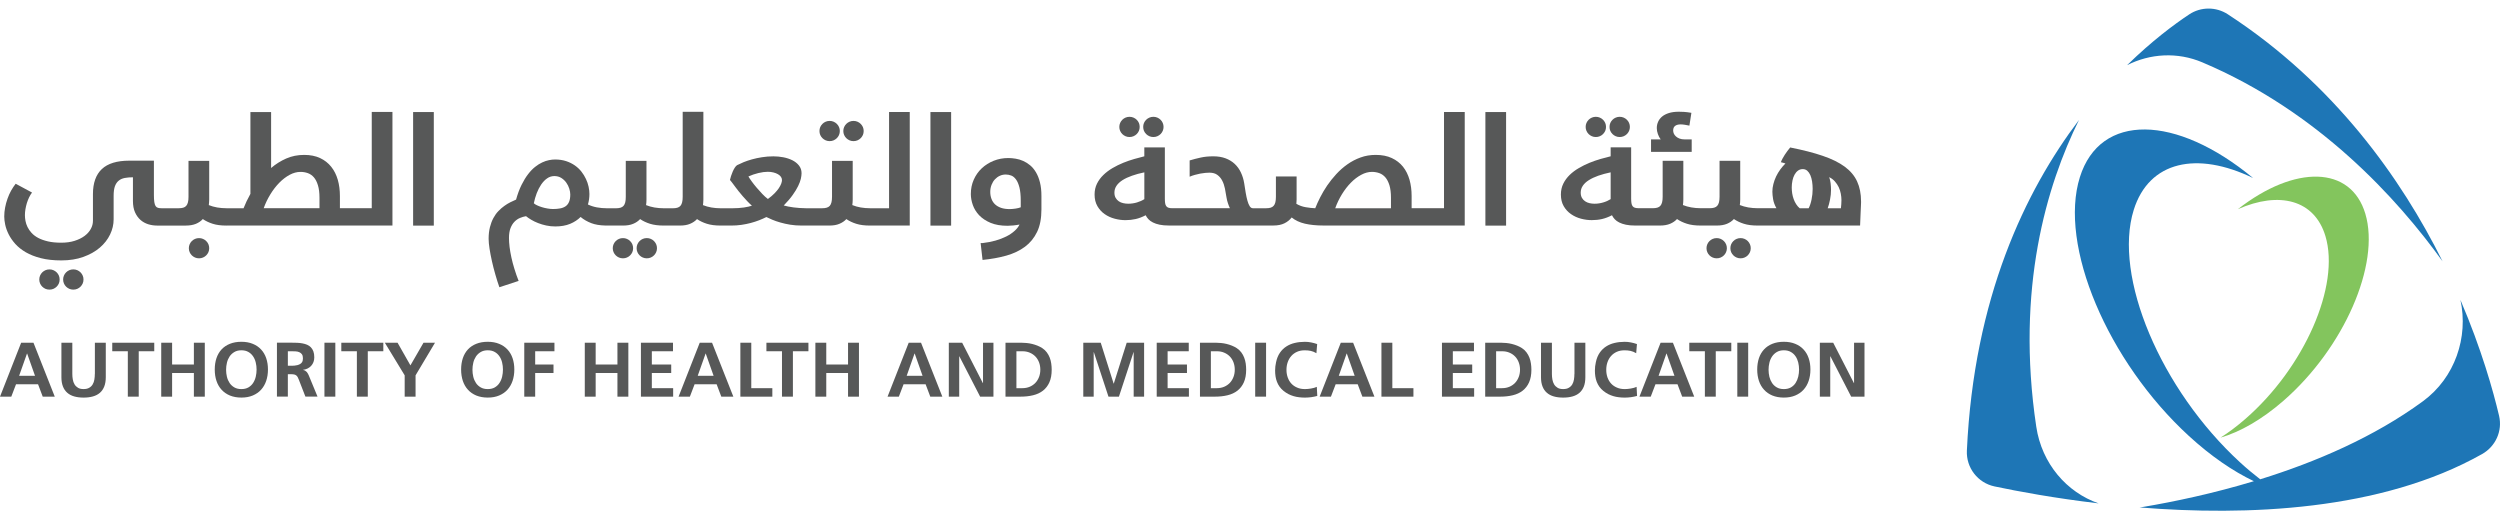 <svg width="280" height="58" viewBox="0 0 280 58" fill="none" xmlns="http://www.w3.org/2000/svg">
<g clip-path="url(#clip0_988_18207)">
<path d="M7.766 32.35C7.901 32.406 8.052 32.439 8.211 32.439C8.369 32.439 8.518 32.406 8.657 32.35C8.792 32.29 8.913 32.21 9.018 32.107C9.119 32.003 9.202 31.883 9.262 31.749C9.322 31.612 9.351 31.465 9.351 31.303C9.351 31.141 9.322 30.998 9.262 30.864C9.202 30.726 9.121 30.607 9.018 30.503C8.913 30.402 8.792 30.32 8.657 30.26C8.519 30.201 8.371 30.171 8.211 30.171C8.05 30.171 7.901 30.201 7.766 30.26C7.627 30.32 7.51 30.4 7.405 30.503C7.3 30.607 7.218 30.727 7.161 30.864C7.101 30.998 7.071 31.145 7.071 31.303C7.071 31.46 7.101 31.611 7.161 31.749C7.218 31.884 7.299 32.003 7.405 32.107C7.51 32.209 7.628 32.29 7.766 32.35Z" fill="#575858"/>
<path d="M6.345 30.504C6.24 30.403 6.122 30.321 5.984 30.262C5.85 30.202 5.701 30.173 5.54 30.173C5.378 30.173 5.233 30.202 5.094 30.262C4.959 30.321 4.838 30.402 4.733 30.504C4.631 30.608 4.546 30.729 4.489 30.863C4.429 31 4.399 31.147 4.399 31.304C4.399 31.462 4.429 31.612 4.489 31.747C4.546 31.886 4.629 32.002 4.733 32.106C4.838 32.207 4.959 32.292 5.094 32.351C5.231 32.408 5.38 32.438 5.54 32.438C5.7 32.438 5.85 32.408 5.984 32.351C6.124 32.292 6.24 32.207 6.345 32.106C6.45 32.002 6.532 31.884 6.592 31.747C6.649 31.614 6.679 31.466 6.679 31.304C6.679 31.142 6.649 31 6.592 30.863C6.532 30.727 6.452 30.608 6.345 30.504Z" fill="#575858"/>
<path d="M23.097 26.999C22.992 26.895 22.874 26.813 22.736 26.757C22.601 26.697 22.453 26.668 22.291 26.668C22.13 26.668 21.981 26.697 21.845 26.757C21.71 26.813 21.589 26.895 21.484 26.999C21.383 27.1 21.297 27.224 21.24 27.358C21.18 27.491 21.15 27.642 21.15 27.799C21.15 27.957 21.18 28.107 21.24 28.242C21.297 28.378 21.381 28.497 21.484 28.601C21.589 28.702 21.71 28.787 21.845 28.843C21.98 28.903 22.131 28.932 22.291 28.932C22.451 28.932 22.601 28.903 22.736 28.843C22.875 28.787 22.992 28.703 23.097 28.601C23.201 28.497 23.284 28.376 23.344 28.242C23.401 28.108 23.431 27.958 23.431 27.799C23.431 27.64 23.401 27.491 23.344 27.358C23.284 27.222 23.203 27.1 23.097 26.999Z" fill="#575858"/>
<path d="M25.383 25.261H43.954V12.54H41.636V23.321H38.07V21.949C38.07 21.3 37.992 20.697 37.832 20.137C37.669 19.575 37.426 19.088 37.094 18.676C36.766 18.264 36.35 17.937 35.848 17.702C35.345 17.468 34.752 17.349 34.07 17.349C33.341 17.349 32.667 17.483 32.053 17.755C31.436 18.027 30.873 18.38 30.364 18.817V12.55H28.047V21.714C27.886 22.001 27.743 22.282 27.612 22.554C27.487 22.823 27.374 23.081 27.279 23.323H25.373C25.012 23.323 24.663 23.293 24.325 23.237C23.988 23.177 23.675 23.088 23.386 22.971C23.398 22.869 23.407 22.767 23.416 22.666C23.425 22.561 23.431 22.456 23.431 22.352V18.014H21.113V22.041C21.113 22.289 21.092 22.496 21.05 22.66C21.008 22.825 20.945 22.956 20.857 23.054C20.773 23.152 20.658 23.222 20.52 23.261C20.38 23.302 20.213 23.323 20.017 23.323H18.09C17.93 23.323 17.795 23.308 17.688 23.275C17.577 23.243 17.488 23.174 17.423 23.072C17.357 22.968 17.312 22.82 17.282 22.622C17.252 22.428 17.237 22.165 17.237 21.836V17.995H14.482C13.097 17.995 12.075 18.308 11.409 18.933C10.744 19.558 10.41 20.493 10.41 21.738V24.73C10.41 25.044 10.332 25.345 10.169 25.641C10.009 25.937 9.775 26.198 9.471 26.425C9.164 26.653 8.791 26.834 8.351 26.975C7.911 27.114 7.416 27.182 6.865 27.182C6.287 27.182 5.79 27.134 5.369 27.035C4.944 26.937 4.583 26.807 4.279 26.647C3.978 26.485 3.728 26.297 3.535 26.084C3.342 25.872 3.192 25.653 3.08 25.424C2.972 25.2 2.896 24.972 2.854 24.743C2.812 24.519 2.791 24.306 2.791 24.113C2.791 23.894 2.809 23.666 2.848 23.434C2.887 23.204 2.94 22.974 3.008 22.75C3.077 22.526 3.162 22.313 3.258 22.108C3.357 21.904 3.466 21.723 3.586 21.564L1.756 20.579C1.572 20.813 1.404 21.067 1.244 21.351C1.087 21.635 0.952 21.934 0.841 22.254C0.728 22.57 0.636 22.902 0.573 23.24C0.508 23.58 0.475 23.918 0.475 24.254C0.475 24.52 0.511 24.825 0.585 25.174C0.66 25.524 0.788 25.876 0.97 26.242C1.151 26.604 1.397 26.962 1.708 27.313C2.021 27.662 2.415 27.976 2.885 28.251C3.361 28.526 3.924 28.748 4.577 28.915C5.23 29.083 5.995 29.166 6.868 29.166C7.791 29.166 8.613 29.035 9.339 28.772C10.066 28.509 10.679 28.165 11.181 27.734C11.684 27.304 12.066 26.81 12.331 26.26C12.596 25.707 12.727 25.142 12.727 24.565V21.919C12.727 21.48 12.775 21.129 12.871 20.86C12.97 20.591 13.112 20.381 13.298 20.233C13.485 20.079 13.713 19.981 13.981 19.931C14.249 19.88 14.553 19.856 14.889 19.856V22.502C14.889 23.005 14.967 23.428 15.121 23.775C15.279 24.125 15.479 24.409 15.732 24.63C15.985 24.852 16.274 25.012 16.596 25.115C16.921 25.213 17.249 25.264 17.583 25.264H20.806C21.251 25.264 21.628 25.198 21.941 25.069C22.251 24.938 22.51 24.761 22.715 24.536C23.037 24.755 23.404 24.93 23.823 25.063C24.241 25.198 24.75 25.264 25.343 25.264H25.379L25.383 25.261ZM30.283 21.76C30.587 21.266 30.921 20.834 31.285 20.463C31.649 20.093 32.038 19.797 32.444 19.578C32.849 19.36 33.254 19.253 33.651 19.253C33.942 19.253 34.219 19.297 34.481 19.392C34.74 19.485 34.967 19.644 35.158 19.865C35.348 20.087 35.498 20.383 35.61 20.756C35.724 21.127 35.782 21.587 35.782 22.138V23.321H29.533C29.729 22.774 29.979 22.254 30.283 21.762" fill="#575858"/>
<path d="M48.586 12.549H46.269V25.269H48.586V12.549Z" fill="#575858"/>
<path d="M72.442 28.932C72.602 28.932 72.749 28.902 72.887 28.843C73.022 28.786 73.143 28.705 73.248 28.601C73.352 28.496 73.432 28.376 73.492 28.242C73.552 28.108 73.582 27.958 73.582 27.799C73.582 27.64 73.552 27.491 73.492 27.356C73.432 27.222 73.349 27.102 73.248 26.997C73.143 26.896 73.022 26.811 72.887 26.755C72.749 26.695 72.601 26.666 72.442 26.666C72.283 26.666 72.132 26.695 71.996 26.755C71.858 26.811 71.74 26.895 71.635 26.997C71.533 27.102 71.448 27.222 71.391 27.356C71.331 27.49 71.301 27.64 71.301 27.799C71.301 27.958 71.331 28.107 71.391 28.242C71.448 28.376 71.533 28.499 71.635 28.601C71.737 28.702 71.858 28.786 71.996 28.843C72.131 28.902 72.282 28.932 72.442 28.932Z" fill="#575858"/>
<path d="M70.575 26.999C70.47 26.895 70.352 26.813 70.214 26.757C70.08 26.697 69.931 26.668 69.77 26.668C69.608 26.668 69.463 26.697 69.324 26.757C69.189 26.813 69.068 26.895 68.963 26.999C68.858 27.103 68.779 27.224 68.719 27.358C68.659 27.491 68.629 27.642 68.629 27.799C68.629 27.957 68.659 28.107 68.719 28.242C68.779 28.378 68.859 28.497 68.963 28.601C69.068 28.702 69.189 28.787 69.324 28.843C69.461 28.903 69.61 28.932 69.77 28.932C69.93 28.932 70.08 28.903 70.214 28.843C70.354 28.787 70.47 28.703 70.575 28.601C70.68 28.497 70.762 28.376 70.822 28.242C70.879 28.108 70.909 27.958 70.909 27.799C70.909 27.64 70.879 27.491 70.822 27.358C70.762 27.222 70.681 27.1 70.575 26.999Z" fill="#575858"/>
<path d="M94.786 15.475C94.891 15.576 95.012 15.658 95.147 15.718C95.282 15.777 95.433 15.807 95.591 15.807C95.75 15.807 95.901 15.777 96.038 15.718C96.175 15.658 96.294 15.578 96.398 15.475C96.5 15.371 96.586 15.251 96.645 15.117C96.702 14.98 96.732 14.833 96.732 14.675C96.732 14.518 96.702 14.367 96.645 14.232C96.586 14.097 96.5 13.978 96.398 13.874C96.294 13.773 96.175 13.688 96.038 13.631C95.903 13.572 95.752 13.542 95.591 13.542C95.431 13.542 95.282 13.572 95.147 13.631C95.012 13.688 94.891 13.771 94.786 13.874C94.684 13.978 94.599 14.098 94.542 14.232C94.482 14.366 94.452 14.513 94.452 14.675C94.452 14.837 94.482 14.98 94.542 15.117C94.599 15.252 94.683 15.371 94.786 15.475Z" fill="#575858"/>
<path d="M92.114 15.475C92.216 15.576 92.337 15.658 92.475 15.718C92.609 15.777 92.76 15.807 92.919 15.807C93.078 15.807 93.229 15.777 93.365 15.718C93.5 15.658 93.621 15.578 93.726 15.475C93.828 15.371 93.913 15.251 93.97 15.117C94.03 14.98 94.06 14.833 94.06 14.675C94.06 14.518 94.03 14.367 93.97 14.232C93.913 14.097 93.829 13.978 93.726 13.874C93.621 13.773 93.5 13.688 93.365 13.631C93.231 13.572 93.079 13.542 92.919 13.542C92.759 13.542 92.609 13.572 92.475 13.631C92.335 13.688 92.216 13.771 92.114 13.874C92.009 13.978 91.927 14.098 91.867 14.232C91.81 14.366 91.78 14.513 91.78 14.675C91.78 14.837 91.81 14.98 91.867 15.117C91.927 15.252 92.007 15.371 92.114 15.475Z" fill="#575858"/>
<path d="M101.893 12.541H99.575V23.323H97.445C97.084 23.323 96.734 23.293 96.397 23.236C96.063 23.177 95.75 23.088 95.458 22.97C95.47 22.869 95.482 22.767 95.491 22.663C95.497 22.561 95.503 22.456 95.503 22.352V18.014H93.186V22.041C93.186 22.289 93.165 22.496 93.123 22.66C93.084 22.825 93.018 22.955 92.933 23.054C92.846 23.149 92.733 23.219 92.593 23.26C92.453 23.302 92.286 23.323 92.09 23.323H90.254C90.028 23.323 89.799 23.314 89.565 23.296C89.33 23.278 89.104 23.257 88.889 23.231C88.671 23.204 88.468 23.171 88.278 23.132C88.088 23.097 87.923 23.055 87.778 23.013C88.186 22.596 88.522 22.206 88.779 21.842C89.038 21.48 89.243 21.146 89.39 20.839C89.537 20.537 89.64 20.265 89.694 20.026C89.745 19.786 89.775 19.58 89.775 19.401C89.775 19.067 89.676 18.777 89.483 18.537C89.29 18.292 89.04 18.097 88.739 17.945C88.435 17.797 88.098 17.685 87.728 17.614C87.356 17.545 86.99 17.51 86.626 17.51C86.18 17.51 85.757 17.542 85.348 17.608C84.942 17.67 84.565 17.752 84.216 17.85C83.87 17.945 83.557 18.054 83.277 18.167C82.997 18.283 82.762 18.392 82.564 18.493C82.478 18.543 82.389 18.635 82.302 18.771C82.216 18.901 82.136 19.052 82.064 19.218C81.996 19.383 81.93 19.55 81.874 19.718C81.817 19.886 81.778 20.032 81.755 20.155C81.802 20.209 81.874 20.301 81.978 20.43C82.076 20.558 82.21 20.735 82.368 20.954C82.47 21.088 82.591 21.247 82.729 21.424C82.867 21.601 83.021 21.782 83.184 21.971C83.348 22.16 83.518 22.347 83.693 22.533C83.869 22.719 84.042 22.886 84.214 23.036C84.006 23.11 83.708 23.18 83.318 23.239C82.93 23.296 82.496 23.326 82.014 23.326H80.72C80.359 23.326 80.01 23.296 79.675 23.239C79.338 23.18 79.025 23.091 78.733 22.973C78.745 22.872 78.757 22.77 78.763 22.666C78.772 22.564 78.778 22.459 78.778 22.355V12.519H76.461V22.044C76.461 22.292 76.44 22.499 76.398 22.663C76.359 22.828 76.293 22.958 76.207 23.057C76.121 23.152 76.008 23.222 75.868 23.263C75.73 23.305 75.561 23.326 75.365 23.326H74.35C73.986 23.326 73.637 23.296 73.302 23.239C72.965 23.18 72.652 23.091 72.36 22.973C72.372 22.872 72.384 22.77 72.393 22.666C72.402 22.564 72.405 22.459 72.405 22.355V18.017H70.087V22.044C70.087 22.292 70.069 22.499 70.027 22.663C69.985 22.828 69.922 22.958 69.834 23.057C69.747 23.152 69.635 23.222 69.497 23.263C69.356 23.305 69.187 23.326 68.991 23.326H67.985C67.591 23.326 67.214 23.293 66.847 23.225C66.483 23.156 66.15 23.048 65.846 22.902C65.959 22.529 66.015 22.139 66.015 21.724C66.015 21.473 65.985 21.201 65.922 20.911C65.862 20.621 65.762 20.334 65.627 20.047C65.495 19.763 65.326 19.488 65.121 19.224C64.916 18.961 64.669 18.73 64.386 18.531C64.1 18.331 63.772 18.167 63.405 18.046C63.038 17.927 62.622 17.863 62.169 17.863C61.963 17.863 61.742 17.887 61.495 17.935C61.248 17.983 60.995 18.066 60.733 18.189C60.471 18.308 60.203 18.476 59.935 18.689C59.664 18.901 59.402 19.174 59.146 19.508C58.89 19.84 58.646 20.241 58.414 20.707C58.182 21.174 57.978 21.721 57.8 22.355C57.604 22.435 57.391 22.535 57.162 22.651C56.933 22.764 56.704 22.905 56.482 23.066C56.253 23.228 56.036 23.418 55.824 23.64C55.606 23.861 55.421 24.121 55.261 24.42C55.1 24.716 54.972 25.057 54.873 25.443C54.777 25.826 54.726 26.26 54.726 26.745C54.726 27.044 54.762 27.414 54.828 27.854C54.897 28.297 54.988 28.763 55.096 29.253C55.207 29.747 55.334 30.245 55.481 30.754C55.626 31.262 55.776 31.731 55.93 32.171L58.087 31.463C57.906 31.008 57.75 30.558 57.614 30.111C57.475 29.665 57.364 29.238 57.274 28.827C57.184 28.41 57.117 28.022 57.072 27.658C57.03 27.29 57.006 26.959 57.006 26.655C57.006 26.218 57.063 25.854 57.175 25.558C57.289 25.262 57.438 25.023 57.619 24.837C57.8 24.651 58.003 24.508 58.233 24.413C58.462 24.315 58.691 24.248 58.915 24.212C59.081 24.35 59.279 24.484 59.508 24.618C59.737 24.756 59.99 24.878 60.27 24.985C60.547 25.095 60.851 25.186 61.173 25.255C61.498 25.326 61.835 25.362 62.184 25.362C62.83 25.362 63.387 25.264 63.857 25.069C64.322 24.874 64.712 24.617 65.028 24.3C65.359 24.581 65.76 24.814 66.226 24.993C66.653 25.158 67.177 25.244 67.79 25.259H67.814C67.862 25.259 67.907 25.262 67.958 25.262H69.785C70.226 25.262 70.607 25.2 70.916 25.067C71.229 24.939 71.485 24.762 71.694 24.538C72.012 24.756 72.382 24.932 72.802 25.064C73.219 25.195 73.725 25.262 74.321 25.262H76.154C76.598 25.262 76.979 25.2 77.288 25.067C77.598 24.939 77.857 24.762 78.066 24.538C78.384 24.756 78.754 24.932 79.173 25.064C79.591 25.195 80.097 25.262 80.69 25.262H81.894C82.288 25.262 82.668 25.238 83.035 25.185C83.401 25.131 83.755 25.06 84.086 24.972C84.419 24.883 84.732 24.78 85.027 24.667C85.322 24.551 85.59 24.431 85.834 24.309C86.013 24.395 86.234 24.498 86.496 24.608C86.761 24.721 87.062 24.826 87.402 24.921C87.739 25.02 88.109 25.101 88.51 25.167C88.91 25.232 89.335 25.262 89.782 25.262H92.883C93.326 25.262 93.705 25.2 94.015 25.067C94.325 24.939 94.584 24.762 94.792 24.538C95.111 24.756 95.481 24.932 95.9 25.064C96.319 25.197 96.824 25.262 97.416 25.262H101.892V12.541H101.893ZM63.735 22.603C63.648 22.819 63.517 22.982 63.35 23.1C63.178 23.216 62.977 23.3 62.739 23.342C62.501 23.387 62.236 23.41 61.944 23.41C61.748 23.41 61.541 23.39 61.321 23.351C61.101 23.315 60.891 23.265 60.689 23.202C60.487 23.14 60.307 23.071 60.144 22.993C59.984 22.918 59.864 22.841 59.789 22.765C59.864 22.38 59.977 22.005 60.114 21.638C60.254 21.273 60.421 20.951 60.614 20.667C60.808 20.383 61.026 20.152 61.273 19.98C61.52 19.806 61.791 19.72 62.089 19.72C62.387 19.72 62.646 19.791 62.869 19.932C63.092 20.072 63.278 20.249 63.426 20.459C63.574 20.668 63.685 20.891 63.76 21.131C63.835 21.37 63.871 21.589 63.871 21.782C63.871 22.117 63.826 22.392 63.736 22.605M87.498 20.564C87.441 20.72 87.35 20.89 87.227 21.079C87.101 21.265 86.938 21.458 86.739 21.662C86.54 21.865 86.296 22.074 86.004 22.286C85.807 22.139 85.601 21.952 85.384 21.727C85.167 21.503 84.96 21.272 84.758 21.034C84.553 20.795 84.37 20.561 84.204 20.335C84.038 20.108 83.909 19.917 83.822 19.764C83.988 19.687 84.165 19.617 84.355 19.551C84.548 19.486 84.737 19.432 84.93 19.383C85.123 19.336 85.312 19.3 85.493 19.276C85.674 19.253 85.836 19.241 85.978 19.241C86.216 19.241 86.433 19.264 86.628 19.315C86.824 19.366 86.995 19.431 87.137 19.516C87.278 19.599 87.39 19.696 87.468 19.809C87.543 19.919 87.582 20.042 87.582 20.17C87.582 20.274 87.555 20.407 87.498 20.564Z" fill="#575858"/>
<path d="M106.527 12.549H104.209V25.269H106.527V12.549Z" fill="#575858"/>
<path d="M109.673 24.115C110 24.459 110.426 24.74 110.945 24.959C111.466 25.177 112.098 25.287 112.842 25.287C113.014 25.287 113.224 25.275 113.474 25.252C113.724 25.228 113.962 25.192 114.187 25.148C114.064 25.408 113.874 25.65 113.618 25.873C113.362 26.104 113.055 26.307 112.7 26.486C112.342 26.666 111.938 26.817 111.493 26.947C111.041 27.072 110.56 27.166 110.045 27.225H109.831L110.045 29.112C111.011 29.017 111.899 28.855 112.709 28.63C113.516 28.4 114.211 28.071 114.794 27.638C115.375 27.204 115.83 26.649 116.155 25.973C116.48 25.298 116.64 24.46 116.64 23.455V21.952C116.64 21.372 116.587 20.866 116.474 20.427C116.366 19.99 116.218 19.617 116.028 19.3C115.841 18.983 115.625 18.723 115.378 18.516C115.131 18.31 114.869 18.146 114.598 18.026C114.324 17.904 114.044 17.819 113.758 17.774C113.472 17.727 113.198 17.7 112.936 17.7C112.347 17.7 111.799 17.804 111.29 18.008C110.784 18.212 110.339 18.493 109.959 18.848C109.577 19.206 109.279 19.632 109.062 20.121C108.842 20.615 108.734 21.15 108.734 21.73C108.734 22.13 108.809 22.544 108.957 22.964C109.107 23.385 109.345 23.769 109.67 24.115M111.053 20.698C111.149 20.459 111.276 20.252 111.435 20.082C111.595 19.913 111.781 19.777 111.989 19.685C112.197 19.59 112.414 19.546 112.639 19.546C112.847 19.546 113.05 19.581 113.255 19.659C113.454 19.733 113.634 19.883 113.791 20.097C113.952 20.313 114.077 20.609 114.176 20.991C114.272 21.37 114.323 21.864 114.323 22.474V23.216C114.257 23.245 114.176 23.272 114.076 23.296C113.98 23.32 113.874 23.338 113.766 23.358C113.655 23.373 113.543 23.388 113.426 23.4C113.309 23.412 113.2 23.418 113.092 23.418C112.719 23.418 112.394 23.373 112.12 23.278C111.847 23.183 111.623 23.051 111.444 22.884C111.266 22.716 111.134 22.514 111.044 22.274C110.954 22.035 110.909 21.772 110.909 21.491C110.909 21.21 110.957 20.937 111.055 20.698" fill="#575858"/>
<path d="M125.698 15.016C125.803 15.117 125.924 15.199 126.059 15.258C126.197 15.318 126.345 15.347 126.504 15.347C126.662 15.347 126.814 15.318 126.95 15.258C127.088 15.199 127.206 15.118 127.311 15.016C127.415 14.912 127.498 14.791 127.558 14.657C127.615 14.521 127.644 14.373 127.644 14.216C127.644 14.058 127.615 13.908 127.558 13.773C127.498 13.634 127.417 13.518 127.311 13.414C127.206 13.313 127.088 13.228 126.95 13.172C126.815 13.112 126.667 13.082 126.504 13.082C126.34 13.082 126.197 13.112 126.059 13.172C125.924 13.228 125.803 13.312 125.698 13.414C125.596 13.518 125.514 13.636 125.454 13.773C125.394 13.906 125.364 14.054 125.364 14.216C125.364 14.378 125.394 14.521 125.454 14.657C125.514 14.793 125.595 14.912 125.698 15.016Z" fill="#575858"/>
<path d="M128.372 15.016C128.474 15.117 128.595 15.199 128.733 15.258C128.868 15.318 129.019 15.347 129.177 15.347C129.336 15.347 129.487 15.318 129.624 15.258C129.758 15.199 129.88 15.118 129.984 15.016C130.086 14.912 130.172 14.791 130.228 14.657C130.288 14.521 130.318 14.373 130.318 14.216C130.318 14.058 130.288 13.908 130.228 13.773C130.172 13.634 130.088 13.518 129.984 13.414C129.88 13.313 129.758 13.228 129.624 13.172C129.489 13.112 129.338 13.082 129.177 13.082C129.017 13.082 128.868 13.112 128.733 13.172C128.594 13.228 128.474 13.312 128.372 13.414C128.267 13.518 128.185 13.636 128.125 13.773C128.068 13.906 128.038 14.054 128.038 14.216C128.038 14.378 128.068 14.521 128.125 14.657C128.185 14.793 128.266 14.912 128.372 15.016Z" fill="#575858"/>
<path d="M164.047 12.541H161.729V23.321H158.102V21.949C158.102 21.3 158.024 20.697 157.867 20.134C157.706 19.575 157.467 19.088 157.136 18.673C156.805 18.261 156.386 17.937 155.881 17.702C155.375 17.465 154.777 17.349 154.082 17.349C153.48 17.349 152.914 17.441 152.384 17.636C151.854 17.828 151.363 18.082 150.912 18.402C150.462 18.719 150.045 19.086 149.664 19.5C149.285 19.912 148.944 20.34 148.641 20.781C148.343 21.225 148.081 21.666 147.858 22.107C147.635 22.547 147.452 22.95 147.307 23.323C146.976 23.311 146.621 23.272 146.241 23.207C145.865 23.145 145.516 23.015 145.193 22.828C145.208 22.669 145.22 22.511 145.22 22.349V19.766H142.902V22.041C142.902 22.286 142.881 22.493 142.84 22.66C142.798 22.825 142.735 22.956 142.646 23.051C142.563 23.149 142.447 23.219 142.31 23.261C142.17 23.302 142.003 23.323 141.806 23.323H140.326C140.185 23.323 140.061 23.246 139.965 23.092C139.869 22.939 139.781 22.734 139.712 22.477C139.64 22.22 139.576 21.927 139.519 21.592C139.462 21.257 139.408 20.911 139.353 20.542C139.284 20.1 139.156 19.693 138.983 19.323C138.808 18.949 138.577 18.63 138.294 18.363C138.008 18.094 137.665 17.884 137.267 17.733C136.87 17.584 136.412 17.508 135.894 17.508C135.376 17.508 134.903 17.553 134.488 17.645C134.074 17.734 133.654 17.843 133.24 17.968V19.791C133.418 19.714 133.609 19.644 133.821 19.587C134.029 19.528 134.229 19.48 134.428 19.443C134.631 19.407 134.816 19.384 134.994 19.363C135.176 19.345 135.325 19.339 135.449 19.339C135.819 19.339 136.114 19.419 136.34 19.587C136.566 19.752 136.751 19.963 136.885 20.227C137.025 20.49 137.123 20.786 137.192 21.117C137.261 21.446 137.318 21.778 137.367 22.108C137.403 22.332 137.454 22.55 137.528 22.762C137.599 22.975 137.671 23.159 137.751 23.321H131.319C131.135 23.321 130.988 23.304 130.876 23.268C130.768 23.232 130.679 23.173 130.617 23.085C130.557 23.002 130.515 22.887 130.494 22.75C130.473 22.611 130.464 22.437 130.464 22.224V16.505H128.164V17.507C127.821 17.587 127.441 17.69 127.032 17.809C126.624 17.925 126.21 18.069 125.799 18.235C125.387 18.404 124.986 18.6 124.604 18.824C124.222 19.049 123.878 19.306 123.58 19.596C123.279 19.883 123.041 20.209 122.861 20.573C122.683 20.935 122.593 21.339 122.593 21.79C122.593 22.295 122.701 22.731 122.912 23.092C123.123 23.454 123.394 23.753 123.728 23.983C124.059 24.214 124.429 24.383 124.839 24.492C125.251 24.602 125.655 24.657 126.052 24.657C126.448 24.657 126.832 24.615 127.193 24.532C127.556 24.452 127.931 24.307 128.315 24.107C128.393 24.266 128.497 24.418 128.628 24.556C128.757 24.694 128.926 24.816 129.131 24.917C129.337 25.021 129.584 25.106 129.876 25.166C130.167 25.228 130.516 25.258 130.921 25.258H142.601C143.108 25.258 143.525 25.177 143.859 25.009C144.19 24.844 144.461 24.627 144.669 24.355C145.063 24.681 145.554 24.911 146.147 25.051C146.737 25.188 147.431 25.258 148.226 25.258H164.05V12.54H164.047V12.541ZM128.164 22.306C127.926 22.459 127.649 22.581 127.333 22.676C127.02 22.768 126.693 22.816 126.356 22.816C126.169 22.816 125.989 22.795 125.802 22.753C125.618 22.715 125.453 22.646 125.308 22.547C125.162 22.447 125.043 22.319 124.953 22.162C124.86 22.002 124.815 21.806 124.815 21.578C124.815 21.294 124.893 21.037 125.05 20.804C125.207 20.57 125.435 20.361 125.727 20.173C126.022 19.987 126.374 19.824 126.784 19.68C127.193 19.532 127.654 19.407 128.166 19.303V22.304H128.164V22.306ZM155.789 23.323H149.545C149.742 22.773 149.992 22.252 150.292 21.763C150.596 21.266 150.93 20.837 151.294 20.465C151.658 20.091 152.047 19.798 152.453 19.58C152.859 19.358 153.263 19.251 153.657 19.251C153.952 19.251 154.226 19.299 154.488 19.392C154.747 19.488 154.976 19.647 155.164 19.868C155.354 20.09 155.504 20.386 155.619 20.756C155.73 21.127 155.789 21.59 155.789 22.138V23.324V23.323Z" fill="#575858"/>
<path d="M168.682 12.549H166.364V25.269H168.682V12.549Z" fill="#575858"/>
<path d="M180.543 24.11C180.617 24.269 180.724 24.417 180.855 24.559C180.986 24.697 181.153 24.819 181.358 24.92C181.564 25.024 181.811 25.106 182.103 25.168C182.395 25.231 182.74 25.261 183.145 25.261H185.917C186.362 25.261 186.739 25.195 187.049 25.066C187.359 24.935 187.618 24.758 187.826 24.533C188.145 24.752 188.515 24.927 188.934 25.06C189.353 25.194 189.858 25.261 190.451 25.261H192.289C192.734 25.261 193.111 25.195 193.421 25.066C193.731 24.935 193.99 24.758 194.198 24.533C194.517 24.752 194.887 24.927 195.306 25.06C195.725 25.194 196.23 25.261 196.823 25.261H208.33C208.354 24.69 208.372 24.229 208.387 23.882C208.402 23.538 208.414 23.272 208.423 23.086C208.432 22.901 208.438 22.776 208.438 22.707V22.561C208.438 21.706 208.29 20.958 207.998 20.325C207.709 19.691 207.245 19.138 206.61 18.668C205.972 18.201 205.153 17.795 204.147 17.455C203.145 17.111 201.928 16.8 200.501 16.516C200.403 16.638 200.296 16.771 200.191 16.91C200.084 17.047 199.983 17.192 199.893 17.337C199.801 17.484 199.715 17.63 199.637 17.77C199.56 17.91 199.503 18.045 199.459 18.167C199.555 18.194 199.652 18.218 199.748 18.241C199.847 18.271 199.92 18.292 199.968 18.31C199.76 18.517 199.566 18.744 199.39 18.985C199.209 19.23 199.057 19.491 198.923 19.766C198.795 20.041 198.691 20.322 198.619 20.612C198.542 20.899 198.506 21.186 198.506 21.47C198.506 21.712 198.536 21.996 198.589 22.322C198.646 22.651 198.771 22.982 198.959 23.32H196.85C196.486 23.32 196.137 23.287 195.799 23.231C195.465 23.171 195.152 23.082 194.86 22.965C194.872 22.863 194.884 22.764 194.893 22.66C194.899 22.558 194.905 22.45 194.905 22.346V18.008H192.59V22.035C192.59 22.283 192.566 22.49 192.527 22.654C192.485 22.819 192.42 22.95 192.334 23.048C192.25 23.146 192.135 23.216 191.994 23.257C191.857 23.296 191.69 23.32 191.491 23.32H190.478C190.114 23.32 189.765 23.287 189.43 23.231C189.093 23.171 188.78 23.082 188.488 22.965C188.5 22.863 188.512 22.764 188.521 22.66C188.53 22.558 188.533 22.45 188.533 22.346V18.008H186.218V22.035C186.218 22.283 186.197 22.49 186.155 22.654C186.113 22.819 186.048 22.95 185.962 23.048C185.878 23.146 185.763 23.216 185.622 23.257C185.485 23.296 185.318 23.32 185.119 23.32H183.546C183.359 23.32 183.212 23.299 183.104 23.266C182.996 23.231 182.908 23.171 182.845 23.084C182.785 22.997 182.743 22.886 182.722 22.746C182.701 22.608 182.689 22.435 182.689 22.222V16.503H180.393V17.505C180.047 17.586 179.671 17.688 179.258 17.804C178.852 17.923 178.436 18.067 178.024 18.234C177.616 18.402 177.214 18.598 176.833 18.823C176.448 19.044 176.106 19.302 175.805 19.592C175.508 19.882 175.266 20.207 175.088 20.572C174.91 20.933 174.82 21.338 174.82 21.785C174.82 22.294 174.925 22.73 175.136 23.092C175.347 23.454 175.618 23.75 175.952 23.98C176.286 24.214 176.656 24.38 177.066 24.492C177.478 24.602 177.879 24.654 178.279 24.654C178.679 24.654 179.056 24.615 179.42 24.532C179.78 24.449 180.158 24.307 180.543 24.107M205.029 20.538C204.999 20.28 204.948 20.05 204.869 19.843C205.119 19.959 205.328 20.118 205.506 20.319C205.682 20.517 205.822 20.731 205.935 20.961C206.045 21.198 206.125 21.44 206.17 21.695C206.218 21.949 206.242 22.188 206.242 22.42C206.242 22.555 206.236 22.704 206.224 22.869C206.212 23.037 206.197 23.186 206.182 23.324H204.701C204.803 23.052 204.891 22.73 204.963 22.359C205.038 21.986 205.074 21.622 205.074 21.262C205.074 21.037 205.059 20.795 205.029 20.539M200.754 20.224C200.805 19.978 200.886 19.757 200.989 19.566C201.094 19.375 201.221 19.223 201.377 19.108C201.531 18.998 201.708 18.94 201.91 18.94C202.112 18.94 202.274 19.003 202.416 19.126C202.554 19.251 202.669 19.413 202.759 19.617C202.846 19.821 202.913 20.06 202.955 20.325C202.994 20.594 203.018 20.872 203.018 21.153C203.018 21.559 202.976 21.958 202.895 22.343C202.817 22.731 202.708 23.057 202.57 23.323H201.566C201.416 23.198 201.286 23.048 201.175 22.875C201.061 22.701 200.967 22.511 200.892 22.304C200.817 22.098 200.762 21.886 200.726 21.662C200.693 21.44 200.675 21.219 200.675 20.995C200.675 20.729 200.702 20.472 200.756 20.224M178.03 22.755C177.846 22.713 177.681 22.645 177.536 22.545C177.388 22.45 177.271 22.321 177.178 22.163C177.089 22.002 177.039 21.808 177.039 21.577C177.039 21.293 177.117 21.036 177.277 20.802C177.433 20.569 177.659 20.359 177.954 20.175C178.249 19.989 178.601 19.822 179.011 19.678C179.42 19.535 179.881 19.409 180.393 19.302V22.303C180.155 22.454 179.878 22.581 179.562 22.673C179.246 22.768 178.921 22.817 178.584 22.817C178.397 22.817 178.214 22.796 178.03 22.755Z" fill="#575858"/>
<path d="M177.927 15.016C178.032 15.117 178.153 15.199 178.288 15.258C178.426 15.318 178.574 15.347 178.733 15.347C178.891 15.347 179.043 15.318 179.179 15.258C179.318 15.199 179.438 15.118 179.54 15.016C179.641 14.912 179.727 14.791 179.787 14.657C179.844 14.521 179.873 14.373 179.873 14.216C179.873 14.058 179.844 13.908 179.787 13.773C179.727 13.634 179.641 13.518 179.54 13.414C179.438 13.313 179.317 13.228 179.179 13.172C179.044 13.112 178.896 13.082 178.733 13.082C178.569 13.082 178.426 13.112 178.288 13.172C178.152 13.228 178.032 13.312 177.927 13.414C177.825 13.518 177.743 13.636 177.683 13.773C177.623 13.906 177.593 14.054 177.593 14.216C177.593 14.378 177.623 14.521 177.683 14.657C177.743 14.793 177.824 14.912 177.927 15.016Z" fill="#575858"/>
<path d="M180.601 15.016C180.703 15.117 180.824 15.199 180.962 15.258C181.097 15.318 181.248 15.347 181.406 15.347C181.565 15.347 181.716 15.318 181.853 15.258C181.989 15.199 182.109 15.118 182.213 15.016C182.315 14.912 182.401 14.791 182.457 14.657C182.517 14.521 182.547 14.373 182.547 14.216C182.547 14.058 182.517 13.908 182.457 13.773C182.401 13.634 182.317 13.518 182.213 13.414C182.109 13.313 181.987 13.228 181.853 13.172C181.718 13.112 181.567 13.082 181.406 13.082C181.246 13.082 181.097 13.112 180.962 13.172C180.823 13.228 180.703 13.312 180.601 13.414C180.496 13.518 180.414 13.636 180.354 13.773C180.297 13.906 180.267 14.054 180.267 14.216C180.267 14.378 180.297 14.521 180.354 14.657C180.414 14.793 180.495 14.912 180.601 15.016Z" fill="#575858"/>
<path d="M189.47 15.612H188.678C188.458 15.612 188.268 15.582 188.107 15.52C187.946 15.457 187.812 15.38 187.707 15.28C187.599 15.185 187.52 15.077 187.469 14.964C187.421 14.848 187.394 14.733 187.394 14.623C187.394 14.384 187.466 14.211 187.614 14.1C187.758 13.99 187.966 13.932 188.234 13.932C188.369 13.932 188.529 13.947 188.71 13.976C188.891 14.006 189.059 14.036 189.213 14.071L189.436 12.636C189.105 12.58 188.828 12.544 188.608 12.532C188.388 12.52 188.196 12.514 188.03 12.514C187.6 12.514 187.232 12.562 186.919 12.66C186.609 12.758 186.35 12.891 186.151 13.057C185.952 13.225 185.805 13.419 185.71 13.637C185.611 13.856 185.561 14.089 185.561 14.336C185.561 14.561 185.6 14.788 185.684 15.02C185.768 15.254 185.871 15.45 185.997 15.609H184.916V17.009H189.47V15.609V15.612Z" fill="#575858"/>
<path d="M195.75 26.999C195.645 26.895 195.523 26.813 195.389 26.757C195.251 26.697 195.103 26.668 194.944 26.668C194.785 26.668 194.634 26.697 194.498 26.757C194.359 26.813 194.242 26.895 194.137 26.999C194.035 27.1 193.95 27.224 193.89 27.358C193.833 27.491 193.803 27.642 193.803 27.799C193.803 27.957 193.833 28.107 193.89 28.242C193.95 28.378 194.035 28.497 194.137 28.601C194.242 28.702 194.36 28.787 194.498 28.843C194.633 28.903 194.781 28.932 194.944 28.932C195.107 28.932 195.251 28.903 195.389 28.843C195.525 28.787 195.645 28.703 195.75 28.601C195.851 28.497 195.934 28.376 195.994 28.242C196.053 28.108 196.083 27.958 196.083 27.799C196.083 27.64 196.053 27.491 195.994 27.358C195.934 27.222 195.853 27.1 195.75 26.999Z" fill="#575858"/>
<path d="M192.715 26.757C192.579 26.697 192.429 26.668 192.269 26.668C192.109 26.668 191.959 26.697 191.823 26.757C191.688 26.813 191.564 26.898 191.462 26.999C191.357 27.103 191.275 27.224 191.218 27.358C191.158 27.491 191.128 27.642 191.128 27.801C191.128 27.96 191.158 28.108 191.218 28.242C191.275 28.378 191.355 28.5 191.462 28.601C191.564 28.705 191.688 28.787 191.823 28.843C191.957 28.903 192.109 28.932 192.269 28.932C192.429 28.932 192.579 28.903 192.715 28.843C192.85 28.787 192.971 28.705 193.076 28.601C193.178 28.5 193.263 28.376 193.32 28.242C193.38 28.108 193.41 27.958 193.41 27.801C193.41 27.643 193.38 27.493 193.32 27.358C193.263 27.222 193.179 27.103 193.076 26.999C192.971 26.898 192.85 26.813 192.715 26.757Z" fill="#575858"/>
<path d="M2.369 38.385L0 44.427H1.264L1.794 43.039H4.262L4.786 44.427H6.135L3.749 38.385H2.369ZM2.142 42.089L3.024 39.595H3.039L3.921 42.089H2.142Z" fill="#575858"/>
<path d="M10.621 41.873C10.621 42.092 10.603 42.3 10.57 42.507C10.537 42.714 10.474 42.892 10.377 43.054C10.287 43.21 10.157 43.338 9.992 43.43C9.829 43.529 9.619 43.576 9.36 43.576C9.101 43.576 8.896 43.529 8.734 43.43C8.571 43.332 8.442 43.206 8.347 43.045C8.254 42.886 8.186 42.705 8.154 42.501C8.118 42.297 8.1 42.089 8.1 41.873V38.385H6.878V42.247C6.878 42.65 6.935 42.998 7.05 43.288C7.164 43.578 7.327 43.814 7.541 43.995C7.752 44.181 8.011 44.315 8.318 44.401C8.625 44.488 8.971 44.531 9.36 44.531C9.75 44.531 10.098 44.489 10.405 44.401C10.712 44.315 10.974 44.18 11.188 43.995C11.399 43.812 11.561 43.578 11.676 43.288C11.79 42.998 11.848 42.651 11.848 42.247V38.385H10.627V41.873H10.621Z" fill="#575858"/>
<path d="M12.573 39.339H14.316V44.425H15.538V39.339H17.277V38.386H12.573V39.339Z" fill="#575858"/>
<path d="M21.715 40.826H19.276V38.385H18.058V44.427H19.276V41.777H21.715V44.427H22.937V38.385H21.715V40.826Z" fill="#575858"/>
<path d="M29.24 39.141C28.987 38.866 28.677 38.657 28.307 38.508C27.937 38.355 27.512 38.28 27.035 38.28C26.557 38.28 26.126 38.355 25.753 38.505C25.383 38.652 25.07 38.863 24.817 39.132C24.564 39.404 24.374 39.733 24.245 40.112C24.117 40.495 24.052 40.92 24.052 41.385C24.052 41.851 24.115 42.276 24.245 42.661C24.374 43.044 24.564 43.377 24.817 43.65C25.07 43.928 25.383 44.144 25.753 44.299C26.126 44.45 26.551 44.529 27.035 44.529C27.518 44.529 27.937 44.452 28.31 44.296C28.68 44.139 28.993 43.925 29.243 43.647C29.493 43.369 29.685 43.041 29.815 42.655C29.945 42.27 30.011 41.848 30.011 41.384C30.011 40.92 29.945 40.499 29.815 40.117C29.686 39.738 29.493 39.41 29.24 39.14M28.647 42.182C28.587 42.443 28.487 42.679 28.352 42.886C28.22 43.096 28.042 43.259 27.825 43.389C27.608 43.514 27.343 43.577 27.033 43.577C26.723 43.577 26.464 43.515 26.247 43.389C26.03 43.264 25.853 43.102 25.717 42.898C25.582 42.694 25.479 42.465 25.416 42.205C25.353 41.944 25.323 41.681 25.323 41.415C25.323 41.149 25.353 40.889 25.416 40.626C25.476 40.365 25.579 40.132 25.714 39.926C25.853 39.72 26.03 39.556 26.247 39.427C26.464 39.299 26.726 39.232 27.033 39.232C27.34 39.232 27.602 39.294 27.819 39.421C28.036 39.543 28.21 39.708 28.346 39.912C28.484 40.112 28.584 40.344 28.644 40.602C28.707 40.859 28.737 41.122 28.737 41.388C28.737 41.655 28.707 41.924 28.647 42.184" fill="#575858"/>
<path d="M34.487 41.849C34.449 41.778 34.404 41.715 34.353 41.657C34.299 41.601 34.239 41.553 34.172 41.513C34.104 41.473 34.031 41.451 33.946 41.436V41.421C34.133 41.397 34.303 41.344 34.458 41.268C34.612 41.191 34.744 41.088 34.854 40.969C34.965 40.847 35.05 40.709 35.11 40.547C35.17 40.388 35.2 40.212 35.2 40.02C35.2 39.76 35.164 39.535 35.098 39.354C35.029 39.171 34.935 39.019 34.815 38.896C34.699 38.777 34.556 38.68 34.398 38.612C34.234 38.543 34.061 38.493 33.874 38.459C33.69 38.423 33.495 38.402 33.293 38.393C33.088 38.387 32.887 38.381 32.685 38.381H31.017V44.423H32.239V41.912H32.63C32.758 41.912 32.871 41.924 32.957 41.944C33.044 41.965 33.121 42.001 33.184 42.049C33.243 42.099 33.297 42.162 33.344 42.243C33.386 42.324 33.431 42.423 33.475 42.539L34.206 44.423H35.564L34.589 42.062C34.559 41.988 34.526 41.915 34.487 41.846M33.907 40.355C33.892 40.438 33.865 40.511 33.826 40.57C33.769 40.657 33.694 40.727 33.597 40.78C33.504 40.831 33.401 40.869 33.29 40.899C33.179 40.926 33.067 40.944 32.953 40.953C32.842 40.962 32.736 40.965 32.64 40.965H32.24V39.34H32.64C32.788 39.34 32.938 39.343 33.092 39.352C33.243 39.358 33.384 39.388 33.507 39.439C33.63 39.489 33.733 39.568 33.811 39.675C33.889 39.779 33.928 39.929 33.928 40.124C33.928 40.196 33.922 40.272 33.907 40.355Z" fill="#575858"/>
<path d="M37.557 38.383H36.338V44.425H37.557V38.383Z" fill="#575858"/>
<path d="M38.227 39.339H39.97V44.425H41.192V39.339H42.932V38.386H38.227V39.339Z" fill="#575858"/>
<path d="M45.968 40.923L44.526 38.385H43.102L45.324 42.038V44.427H46.543V42.038L48.721 38.385H47.433L45.968 40.923Z" fill="#575858"/>
<path d="M56.833 39.141C56.58 38.866 56.27 38.657 55.9 38.508C55.53 38.355 55.105 38.28 54.627 38.28C54.15 38.28 53.719 38.355 53.346 38.505C52.976 38.652 52.663 38.863 52.41 39.132C52.16 39.404 51.967 39.733 51.838 40.112C51.712 40.495 51.645 40.92 51.645 41.385C51.645 41.851 51.711 42.276 51.838 42.661C51.967 43.044 52.16 43.377 52.41 43.65C52.663 43.928 52.976 44.144 53.346 44.299C53.719 44.45 54.144 44.529 54.627 44.529C55.111 44.529 55.53 44.452 55.903 44.296C56.273 44.139 56.586 43.925 56.836 43.647C57.086 43.369 57.277 43.041 57.408 42.655C57.538 42.27 57.604 41.848 57.604 41.384C57.604 40.92 57.538 40.499 57.408 40.117C57.279 39.738 57.086 39.41 56.833 39.14M56.24 42.182C56.18 42.443 56.08 42.679 55.945 42.886C55.813 43.096 55.635 43.259 55.418 43.389C55.201 43.514 54.936 43.577 54.626 43.577C54.316 43.577 54.057 43.515 53.84 43.389C53.623 43.264 53.446 43.102 53.31 42.898C53.175 42.694 53.072 42.465 53.009 42.205C52.946 41.944 52.916 41.681 52.916 41.415C52.916 41.149 52.946 40.889 53.009 40.626C53.069 40.365 53.172 40.132 53.307 39.926C53.446 39.72 53.623 39.556 53.84 39.427C54.057 39.299 54.319 39.232 54.626 39.232C54.933 39.232 55.195 39.294 55.412 39.421C55.629 39.543 55.803 39.708 55.939 39.912C56.077 40.112 56.177 40.344 56.237 40.602C56.3 40.859 56.33 41.122 56.33 41.388C56.33 41.655 56.3 41.924 56.24 42.184" fill="#575858"/>
<path d="M58.718 44.427H59.94V41.777H61.992V40.826H59.94V39.341H62.098V38.385H58.718V44.427Z" fill="#575858"/>
<path d="M69.153 40.826H66.714V38.385H65.496V44.427H66.714V41.777H69.153V44.427H70.375V38.385H69.153V40.826Z" fill="#575858"/>
<path d="M73.005 41.777H75.176V40.826H73.005V39.341H75.375V38.385H71.784V44.427H75.393V43.475H73.005V41.777Z" fill="#575858"/>
<path d="M78.37 38.385L76.001 44.427H77.265L77.795 43.039H80.263L80.787 44.427H82.136L79.75 38.385H78.37ZM78.145 42.089L79.027 39.595H79.042L79.924 42.089H78.145Z" fill="#575858"/>
<path d="M84.143 38.385H82.921V44.427H86.502V43.476H84.143V38.385Z" fill="#575858"/>
<path d="M85.839 39.339H87.582V44.425H88.805V39.339H90.544V38.386H85.839V39.339Z" fill="#575858"/>
<path d="M94.981 40.826H92.542V38.385H91.323V44.427H92.542V41.777H94.981V44.427H96.203V38.385H94.981V40.826Z" fill="#575858"/>
<path d="M101.775 38.385L99.406 44.427H100.67L101.2 43.039H103.669L104.193 44.427H105.542L103.155 38.385H101.775ZM101.549 42.089L102.428 39.595H102.446L103.327 42.089H101.549Z" fill="#575858"/>
<path d="M110.098 42.905H110.08L107.762 38.385H106.267V44.427H107.431V39.91H107.449L109.776 44.427H111.266V38.385H110.098V42.905Z" fill="#575858"/>
<path d="M117.57 40.058C117.489 39.845 117.38 39.652 117.245 39.469C117.113 39.286 116.941 39.128 116.739 38.993C116.567 38.883 116.387 38.789 116.194 38.712C116.001 38.634 115.8 38.572 115.595 38.52C115.39 38.469 115.183 38.437 114.975 38.416C114.764 38.395 114.564 38.383 114.364 38.383H112.616V44.425H114.281C114.799 44.425 115.273 44.375 115.704 44.269C116.134 44.165 116.505 43.994 116.812 43.755C117.119 43.515 117.36 43.204 117.531 42.822C117.703 42.437 117.79 41.964 117.79 41.405C117.79 41.174 117.772 40.947 117.739 40.718C117.709 40.487 117.652 40.27 117.57 40.058ZM116.372 42.221C116.276 42.473 116.14 42.694 115.966 42.879C115.788 43.065 115.579 43.21 115.332 43.316C115.088 43.42 114.814 43.475 114.513 43.475H113.839V39.341H114.513C114.814 39.341 115.088 39.391 115.335 39.5C115.582 39.604 115.793 39.748 115.969 39.933C116.145 40.118 116.279 40.336 116.375 40.587C116.468 40.838 116.516 41.113 116.516 41.406C116.516 41.699 116.468 41.971 116.372 42.223" fill="#575858"/>
<path d="M124.745 42.963H124.727L123.282 38.383H121.328V44.425H122.493V39.457L122.511 39.442L124.149 44.425H125.32L126.957 39.442H126.972V44.425H128.14V38.383H126.192L124.745 42.963Z" fill="#575858"/>
<path d="M130.772 41.777H132.941V40.826H130.772V39.341H133.14V38.385H129.552V44.427H133.158V43.475H130.772V41.777Z" fill="#575858"/>
<path d="M139.35 40.058C139.269 39.845 139.163 39.652 139.028 39.469C138.893 39.286 138.721 39.128 138.519 38.993C138.347 38.883 138.167 38.789 137.974 38.712C137.781 38.634 137.58 38.572 137.375 38.52C137.17 38.469 136.963 38.437 136.755 38.416C136.544 38.395 136.343 38.383 136.144 38.383H134.396V44.425H136.06C136.578 44.425 137.053 44.375 137.484 44.269C137.914 44.165 138.285 43.994 138.592 43.755C138.899 43.515 139.14 43.204 139.311 42.822C139.483 42.437 139.57 41.964 139.57 41.405C139.57 41.174 139.552 40.947 139.522 40.718C139.489 40.487 139.432 40.27 139.35 40.058ZM138.15 42.221C138.055 42.473 137.918 42.694 137.745 42.879C137.567 43.065 137.357 43.21 137.11 43.316C136.866 43.42 136.592 43.475 136.291 43.475H135.617V39.341H136.291C136.592 39.341 136.866 39.391 137.113 39.5C137.36 39.604 137.571 39.748 137.748 39.933C137.923 40.118 138.058 40.336 138.153 40.587C138.246 40.838 138.294 41.113 138.294 41.406C138.294 41.699 138.246 41.971 138.15 42.223" fill="#575858"/>
<path d="M141.8 38.383H140.582V44.425H141.8V38.383Z" fill="#575858"/>
<path d="M147.177 43.438C147.066 43.467 146.948 43.494 146.831 43.515C146.711 43.536 146.593 43.551 146.476 43.562C146.359 43.571 146.25 43.577 146.151 43.577C145.826 43.577 145.537 43.524 145.284 43.412C145.028 43.305 144.811 43.155 144.635 42.965C144.456 42.773 144.322 42.544 144.229 42.284C144.133 42.02 144.085 41.733 144.085 41.422C144.085 41.112 144.13 40.834 144.223 40.567C144.316 40.301 144.449 40.068 144.623 39.871C144.798 39.674 145.01 39.519 145.263 39.404C145.513 39.291 145.799 39.235 146.121 39.235C146.25 39.235 146.371 39.241 146.482 39.25C146.593 39.259 146.702 39.277 146.804 39.3C146.906 39.324 147.009 39.357 147.111 39.396C147.213 39.437 147.325 39.491 147.439 39.558L147.523 38.535C147.303 38.457 147.076 38.396 146.849 38.352C146.617 38.304 146.385 38.283 146.151 38.283C145.748 38.283 145.368 38.325 145.016 38.41C144.664 38.49 144.346 38.625 144.066 38.807C143.786 38.987 143.548 39.222 143.35 39.509C143.151 39.799 143.007 40.148 142.92 40.565C142.884 40.718 142.86 40.872 142.839 41.034C142.821 41.195 142.812 41.354 142.812 41.51C142.812 41.732 142.83 41.947 142.86 42.156C142.89 42.365 142.944 42.568 143.018 42.759C143.092 42.954 143.19 43.136 143.31 43.307C143.429 43.476 143.578 43.632 143.756 43.777C143.926 43.916 144.108 44.037 144.298 44.135C144.485 44.23 144.679 44.309 144.882 44.368C145.084 44.428 145.29 44.47 145.504 44.493C145.716 44.52 145.931 44.532 146.154 44.532C146.377 44.532 146.618 44.514 146.852 44.484C147.084 44.452 147.31 44.404 147.535 44.345L147.484 43.328C147.394 43.372 147.291 43.408 147.18 43.438" fill="#575858"/>
<path d="M150.169 38.385L147.801 44.427H149.064L149.594 43.039H152.063L152.587 44.427H153.936L151.55 38.385H150.169ZM149.945 42.089L150.824 39.595H150.842L151.723 42.089H149.945Z" fill="#575858"/>
<path d="M155.941 38.385H154.721V44.427H158.304V43.476H155.941V38.385Z" fill="#575858"/>
<path d="M162.717 41.777H164.887V40.826H162.717V39.341H165.086V38.385H161.499V44.427H165.104V43.475H162.717V41.777Z" fill="#575858"/>
<path d="M171.296 40.058C171.215 39.845 171.106 39.652 170.971 39.469C170.839 39.286 170.667 39.128 170.465 38.993C170.293 38.883 170.113 38.789 169.92 38.712C169.727 38.634 169.526 38.572 169.321 38.52C169.116 38.469 168.909 38.437 168.701 38.416C168.49 38.395 168.29 38.383 168.09 38.383H166.342V44.425H168.007C168.525 44.425 168.999 44.375 169.43 44.269C169.86 44.165 170.231 43.994 170.538 43.755C170.845 43.515 171.086 43.204 171.257 42.822C171.429 42.437 171.516 41.964 171.516 41.405C171.516 41.174 171.498 40.947 171.465 40.718C171.435 40.487 171.378 40.27 171.296 40.058ZM170.098 42.221C170.002 42.473 169.866 42.694 169.692 42.879C169.514 43.065 169.305 43.21 169.058 43.316C168.814 43.42 168.54 43.475 168.239 43.475H167.565V39.341H168.239C168.54 39.341 168.814 39.391 169.061 39.5C169.308 39.604 169.519 39.748 169.695 39.933C169.871 40.118 170.005 40.336 170.098 40.587C170.194 40.838 170.242 41.113 170.242 41.406C170.242 41.699 170.194 41.971 170.098 42.223" fill="#575858"/>
<path d="M176.334 41.873C176.334 42.092 176.316 42.3 176.283 42.507C176.25 42.714 176.185 42.892 176.093 43.054C176 43.21 175.87 43.338 175.705 43.43C175.544 43.529 175.333 43.576 175.074 43.576C174.815 43.576 174.61 43.529 174.448 43.43C174.285 43.332 174.156 43.206 174.06 43.045C173.967 42.886 173.9 42.705 173.867 42.501C173.831 42.297 173.813 42.089 173.813 41.873V38.385H172.591V42.247C172.591 42.65 172.648 42.998 172.763 43.288C172.877 43.578 173.04 43.814 173.255 43.995C173.466 44.181 173.728 44.315 174.032 44.401C174.339 44.488 174.684 44.531 175.074 44.531C175.463 44.531 175.812 44.489 176.119 44.401C176.429 44.315 176.688 44.18 176.902 43.995C177.113 43.812 177.274 43.578 177.39 43.288C177.504 42.998 177.559 42.651 177.559 42.247V38.385H176.34V41.873H176.334Z" fill="#575858"/>
<path d="M182.992 43.438C182.881 43.467 182.763 43.494 182.646 43.515C182.527 43.536 182.408 43.551 182.292 43.562C182.175 43.571 182.065 43.577 181.967 43.577C181.642 43.577 181.353 43.524 181.1 43.412C180.844 43.305 180.627 43.155 180.45 42.965C180.272 42.773 180.137 42.544 180.041 42.284C179.948 42.02 179.901 41.733 179.901 41.422C179.901 41.112 179.945 40.834 180.038 40.567C180.131 40.301 180.264 40.068 180.438 39.871C180.613 39.674 180.826 39.519 181.079 39.404C181.329 39.291 181.615 39.235 181.937 39.235C182.065 39.235 182.187 39.241 182.298 39.25C182.408 39.259 182.515 39.277 182.619 39.3C182.721 39.324 182.825 39.357 182.926 39.396C183.028 39.437 183.14 39.491 183.254 39.558L183.338 38.535C183.118 38.457 182.892 38.396 182.664 38.352C182.432 38.304 182.2 38.283 181.967 38.283C181.564 38.283 181.184 38.325 180.832 38.41C180.48 38.49 180.161 38.625 179.881 38.807C179.601 38.987 179.363 39.222 179.165 39.509C178.966 39.799 178.823 40.148 178.736 40.565C178.7 40.718 178.676 40.872 178.655 41.034C178.637 41.195 178.628 41.354 178.628 41.51C178.628 41.732 178.646 41.947 178.676 42.156C178.706 42.365 178.76 42.568 178.833 42.759C178.908 42.954 179.005 43.136 179.125 43.307C179.245 43.476 179.393 43.632 179.571 43.777C179.742 43.916 179.923 44.037 180.113 44.135C180.3 44.23 180.495 44.309 180.697 44.368C180.899 44.428 181.106 44.47 181.32 44.493C181.531 44.52 181.747 44.532 181.97 44.532C182.193 44.532 182.434 44.514 182.667 44.484C182.899 44.452 183.125 44.404 183.35 44.345L183.299 43.328C183.209 43.372 183.106 43.408 182.995 43.438" fill="#575858"/>
<path d="M185.987 38.385L183.618 44.427H184.882L185.412 43.039H187.881L188.405 44.427H189.754L187.367 38.385H185.987ZM185.761 42.089L186.639 39.595H186.657L187.539 42.089H185.761Z" fill="#575858"/>
<path d="M189.201 39.339H190.946V44.425H192.165V39.339H193.905V38.386H189.201V39.339Z" fill="#575858"/>
<path d="M195.797 38.383H194.579V44.425H195.797V38.383Z" fill="#575858"/>
<path d="M201.996 39.141C201.746 38.866 201.433 38.657 201.063 38.508C200.693 38.355 200.268 38.28 199.79 38.28C199.313 38.28 198.882 38.355 198.509 38.505C198.139 38.652 197.826 38.863 197.576 39.132C197.323 39.404 197.13 39.733 197.001 40.112C196.875 40.495 196.808 40.92 196.808 41.385C196.808 41.851 196.874 42.276 197.001 42.661C197.13 43.044 197.323 43.377 197.576 43.65C197.826 43.928 198.139 44.144 198.509 44.299C198.882 44.45 199.31 44.529 199.79 44.529C200.271 44.529 200.693 44.452 201.066 44.296C201.436 44.139 201.749 43.925 201.999 43.647C202.252 43.369 202.44 43.041 202.571 42.655C202.701 42.27 202.767 41.848 202.767 41.384C202.767 40.92 202.701 40.499 202.571 40.117C202.442 39.738 202.249 39.41 201.996 39.14M201.403 42.182C201.343 42.443 201.243 42.679 201.111 42.886C200.976 43.096 200.801 43.259 200.584 43.389C200.364 43.514 200.102 43.577 199.789 43.577C199.476 43.577 199.22 43.515 199.003 43.389C198.786 43.264 198.612 43.102 198.473 42.898C198.338 42.694 198.238 42.465 198.172 42.205C198.112 41.944 198.079 41.681 198.079 41.415C198.079 41.149 198.109 40.889 198.172 40.626C198.232 40.365 198.335 40.132 198.473 39.926C198.608 39.72 198.786 39.556 199.003 39.427C199.22 39.299 199.482 39.232 199.789 39.232C200.096 39.232 200.361 39.294 200.575 39.421C200.792 39.543 200.966 39.708 201.105 39.912C201.241 40.112 201.34 40.344 201.403 40.602C201.463 40.859 201.496 41.122 201.496 41.388C201.496 41.655 201.463 41.924 201.403 42.184" fill="#575858"/>
<path d="M207.655 38.385V42.905H207.637L205.319 38.385H203.822V44.427H204.987V39.909H205.007L207.332 44.427H208.823V38.385H207.655Z" fill="#575858"/>
<path fill-rule="evenodd" clip-rule="evenodd" d="M246.674 6.99C259.653 12.483 268.499 22.224 273.568 29.273C268.958 20.018 261.468 9.387 249.516 1.6C248.203 0.745 246.499 0.745 245.194 1.611C243.509 2.728 241.012 4.582 238.236 7.299C240.807 5.993 243.866 5.797 246.674 6.988" fill="#1E76B6"/>
<path fill-rule="evenodd" clip-rule="evenodd" d="M279.897 46.571C279.239 43.78 277.928 39.097 275.568 33.59C276.485 37.763 274.961 42.304 271.372 44.938C265.891 48.958 259.365 51.748 253.144 53.681C252.397 53.101 251.65 52.485 250.902 51.798C241.985 43.616 236.649 30.947 238.98 23.503C240.696 18.03 246.074 16.901 252.346 19.94C243.7 12.788 235.208 12.623 232.945 19.845C230.557 27.47 236.025 40.447 245.156 48.828C247.615 51.084 250.085 52.772 252.434 53.894C247.91 55.259 243.574 56.181 239.96 56.788C239.85 56.806 239.741 56.819 239.632 56.834C251.551 57.794 266.647 57.247 277.989 50.857C279.51 50.002 280.295 48.263 279.897 46.574" fill="#1E76B6"/>
<path fill-rule="evenodd" clip-rule="evenodd" d="M228.062 47.791C225.744 32.326 229.235 20.735 232.847 13.435C226.835 21.379 221.076 33.349 220.29 50.473C220.203 52.384 221.507 54.081 223.392 54.48C226.024 55.037 230.122 55.8 235.047 56.379C231.48 55.147 228.681 51.935 228.062 47.791Z" fill="#1E76B6"/>
<path fill-rule="evenodd" clip-rule="evenodd" d="M251.48 46.921C258.098 41.163 262.113 31.996 260.45 26.448C259.225 22.368 255.274 21.381 250.639 23.43C257.051 18.423 263.302 18.552 264.916 23.933C266.62 29.616 262.509 39.006 255.729 44.903C253.319 46.999 250.897 48.372 248.7 49.016C249.619 48.427 250.551 47.73 251.48 46.921Z" fill="#83C55D"/>
</g>
<defs>
<clipPath id="clip0_988_18207">
<rect width="280" height="56.245" fill="white" transform="translate(0 0.961)"/>
</clipPath>
</defs>
</svg>
